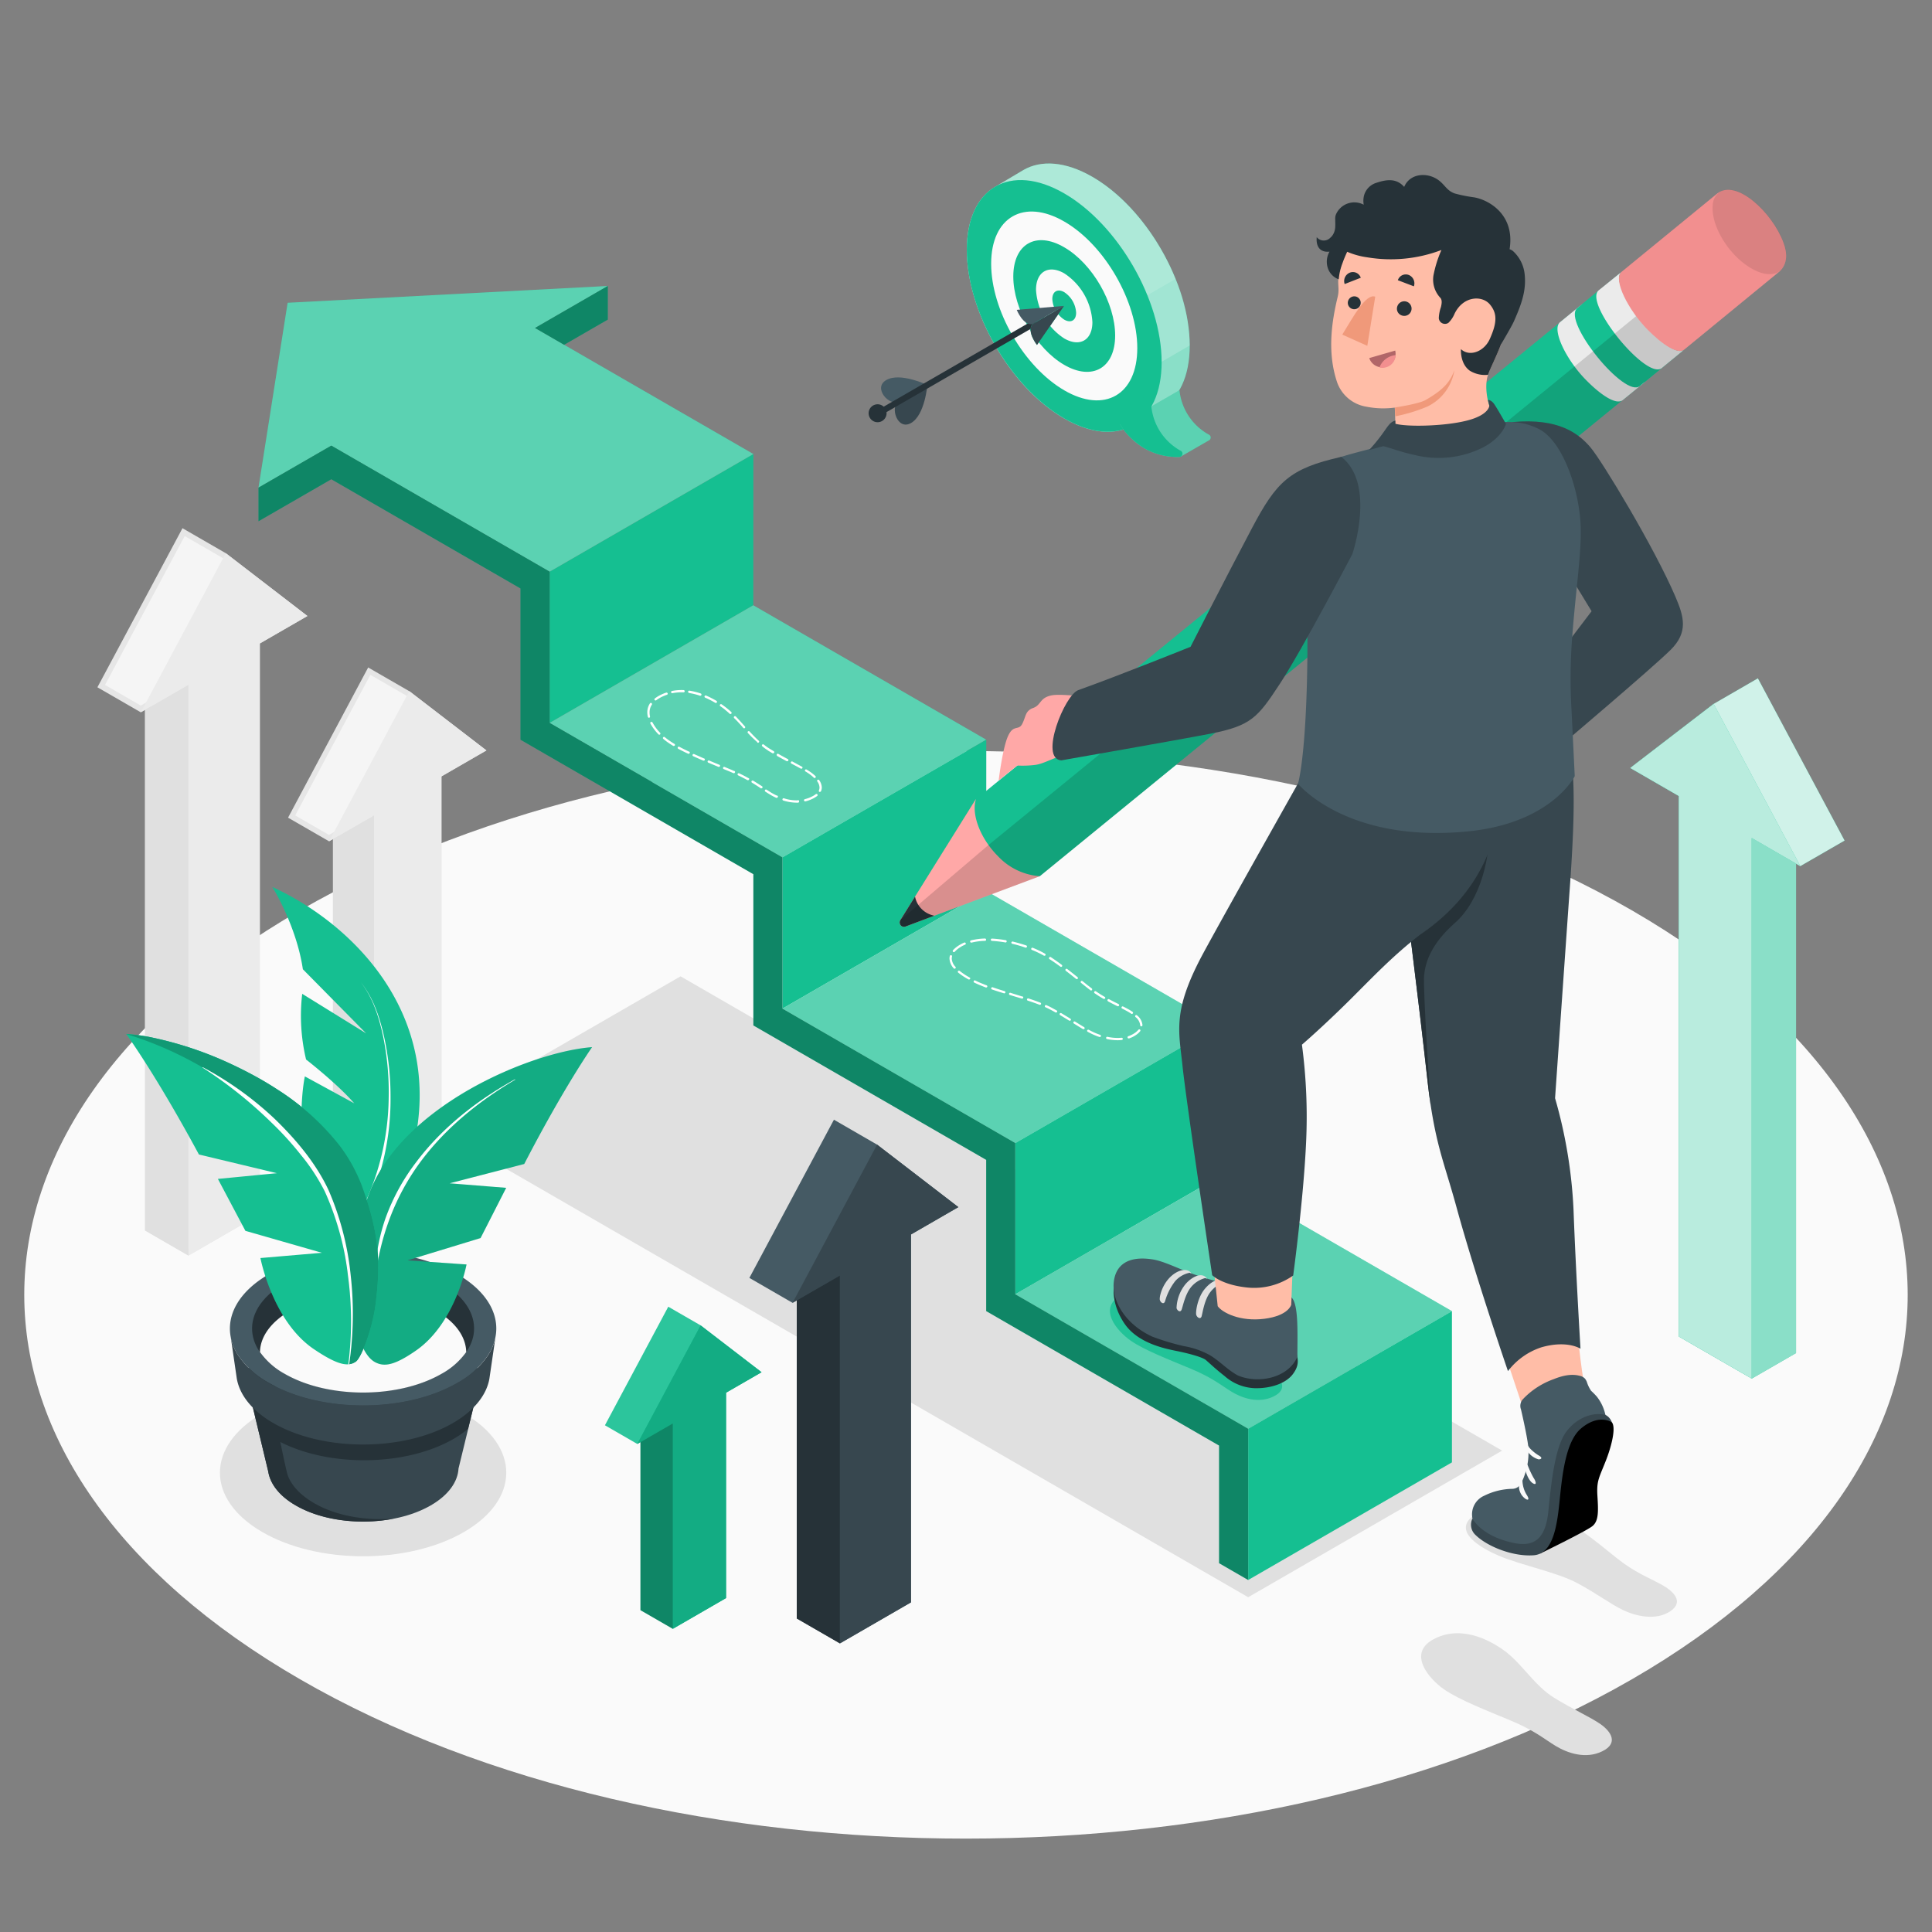 <svg xmlns="http://www.w3.org/2000/svg" viewBox="0 0 500 500"><rect x="0" y="0" width="500" height="500" fill="#808080" stroke="none"/><g id="freepik--Floor--inject-155"><path id="freepik--floor--inject-155" d="M77.66,235.6c-95.18,55-95.17,144,0,199s249.49,54.95,344.67,0,95.17-144,0-199S172.84,180.65,77.66,235.6Z" style="fill:#fafafa"></path></g><g id="freepik--Shadow--inject-155"><polygon id="freepik--shadow--inject-155" points="323.03 413.36 110.41 290.61 176.13 252.67 388.75 375.42 323.03 413.36" style="fill:#e0e0e0"></polygon><path id="freepik--shadow--inject-155" d="M120.17,365.84c14.47,8.45,14.47,22.15,0,30.59s-37.93,8.45-52.4,0-14.47-22.14,0-30.59S105.7,357.39,120.17,365.84Z" style="fill:#e0e0e0"></path></g><g id="freepik--Stairs--inject-155"><g id="freepik--stairs--inject-155"><g id="freepik--Strairs--inject-155"><polygon points="142.24 147.95 142.24 187.09 194.95 156.64 194.97 117.5 142.24 147.95" style="fill:#15BF91"></polygon><polygon points="142.24 187.09 202.5 221.88 255.25 191.44 194.95 156.64 142.24 187.09" style="fill:#15BF91"></polygon><polygon points="142.24 187.09 202.5 221.88 255.25 191.44 194.95 156.64 142.24 187.09" style="fill:#fff;opacity:0.3"></polygon><polygon points="255.25 191.44 255.23 230.58 202.5 261.03 202.5 221.88 255.25 191.44" style="fill:#15BF91"></polygon><polygon points="202.5 261.03 262.76 295.82 315.5 265.38 255.23 230.58 202.5 261.03" style="fill:#15BF91"></polygon><polygon points="202.5 261.03 262.76 295.82 315.5 265.38 255.23 230.58 202.5 261.03" style="fill:#fff;opacity:0.3"></polygon><polygon points="315.5 265.38 315.5 304.52 262.76 334.96 262.76 295.82 315.5 265.38" style="fill:#15BF91"></polygon><polygon points="262.76 334.96 323.03 369.76 375.76 339.32 315.5 304.52 262.76 334.96" style="fill:#15BF91"></polygon><polygon points="262.76 334.96 323.03 369.76 375.76 339.32 315.5 304.52 262.76 334.96" style="fill:#fff;opacity:0.3"></polygon><polygon points="375.76 339.32 375.76 378.46 323.03 408.9 323.03 369.76 375.76 339.32" style="fill:#15BF91"></polygon></g><polygon points="142.24 147.95 85.74 115.33 66.9 126.2 74.44 78.36 157.3 74.01 138.47 84.88 194.97 117.5 142.24 147.95" style="fill:#15BF91"></polygon><polygon points="142.24 147.95 85.74 115.33 66.9 126.2 74.44 78.36 157.3 74.01 138.47 84.88 194.97 117.5 142.24 147.95" style="fill:#fff;opacity:0.3"></polygon><polygon points="262.76 334.96 262.76 295.82 202.5 261.03 202.5 221.88 142.24 187.09 142.24 147.95 85.74 115.33 66.9 126.2 66.9 134.9 85.74 124.03 134.7 152.29 134.7 191.44 194.97 226.24 194.97 265.38 255.23 300.17 255.23 339.31 315.5 374.11 315.5 404.55 323.03 408.9 323.03 369.76 262.76 334.96" style="fill:#15BF91"></polygon><polygon points="262.76 334.96 262.76 295.82 202.5 261.03 202.5 221.88 142.24 187.09 142.24 147.95 85.74 115.33 66.9 126.2 66.9 134.9 85.74 124.03 134.7 152.29 134.7 191.44 194.97 226.24 194.97 265.38 255.23 300.17 255.23 339.31 315.5 374.11 315.5 404.55 323.03 408.9 323.03 369.76 262.76 334.96" style="opacity:0.3"></polygon><polygon points="157.3 74.01 157.3 82.71 146 89.23 138.47 84.88 157.3 74.01" style="fill:#15BF91"></polygon><polygon points="157.3 74.01 157.3 82.71 146 89.23 138.47 84.88 157.3 74.01" style="opacity:0.3"></polygon></g></g><g id="freepik--Footprints--inject-155"><g id="freepik--footprints--inject-155"><path d="M173.93,179.4H174a12.09,12.09,0,0,1,2.89-.22.3.3,0,0,0,.31-.28.31.31,0,0,0-.29-.31,12.83,12.83,0,0,0-3,.23.3.3,0,0,0-.23.35A.3.3,0,0,0,173.93,179.4Zm-5.82,4.94a3.54,3.54,0,0,1,.61-2,.3.3,0,0,0-.5-.32,4.13,4.13,0,0,0-.7,2.31,5.2,5.2,0,0,0,.15,1.21.31.31,0,0,0,.29.22H168a.3.3,0,0,0,.22-.36A4.41,4.41,0,0,1,168.11,184.34Zm6.47,8.2c-.42-.25-.82-.5-1.18-.75a16.61,16.61,0,0,1-1.34-1,.29.29,0,0,0-.41,0,.29.29,0,0,0,0,.42,15.46,15.46,0,0,0,1.38,1.06c.38.26.79.52,1.22.78a.42.42,0,0,0,.15,0,.32.32,0,0,0,.26-.15A.29.29,0,0,0,174.58,192.54Zm3.77,2c-.93-.44-1.79-.87-2.54-1.27a.29.29,0,1,0-.27.52c.75.41,1.62.84,2.56,1.28a.27.27,0,0,0,.12,0,.29.29,0,0,0,.27-.17A.29.29,0,0,0,178.35,194.5Zm-9.5-7.57a.29.29,0,0,0-.4-.12.3.3,0,0,0-.13.4,13,13,0,0,0,2.09,2.8.3.3,0,0,0,.21.09.28.28,0,0,0,.21-.08.3.3,0,0,0,0-.42A11.77,11.77,0,0,1,168.85,186.93Zm3.93-7.54a.31.31,0,0,0-.38-.18,12.29,12.29,0,0,0-1.41.58,8.43,8.43,0,0,0-1.51.93.29.29,0,0,0-.06.41.31.31,0,0,0,.42.05,9.23,9.23,0,0,1,1.41-.86,12.14,12.14,0,0,1,1.34-.55A.3.3,0,0,0,172.78,179.39Zm28.37,16.23c.84.47,1.66.92,2.45,1.34a.32.32,0,0,0,.14,0,.29.29,0,0,0,.14-.55c-.79-.42-1.6-.86-2.44-1.34a.31.31,0,0,0-.41.11A.3.3,0,0,0,201.15,195.62Zm7.33,4c.43.27.8.51,1.14.76h0a9.3,9.3,0,0,1,1,.85.29.29,0,0,0,.21.09.32.32,0,0,0,.21-.1.29.29,0,0,0,0-.41,11.32,11.32,0,0,0-1.1-.91h0c-.35-.25-.74-.51-1.19-.78a.29.29,0,0,0-.3.5Zm-30.15-20.31a16.23,16.23,0,0,1,2.83.7l.09,0a.3.3,0,0,0,.1-.58,17.42,17.42,0,0,0-2.93-.73.29.29,0,0,0-.34.25A.29.29,0,0,0,178.33,179.32Zm20.4,14.88,1.2.72a.28.28,0,0,0,.15,0,.3.3,0,0,0,.26-.15.29.29,0,0,0-.11-.4l-1.19-.72a14.35,14.35,0,0,1-1.38-1,.31.31,0,0,0-.42.06.29.29,0,0,0,.06.41C197.77,193.57,198.26,193.9,198.73,194.2Zm-6.59-6.08.22.24a.32.32,0,0,0,.22.1.32.32,0,0,0,.2-.08.29.29,0,0,0,0-.41l-.22-.25c-.68-.76-1.39-1.55-2.1-2.29a.3.3,0,1,0-.43.41C190.76,186.57,191.46,187.35,192.14,188.12Zm3.82,4a.27.27,0,0,0,.2.08.28.28,0,0,0,.22-.1.28.28,0,0,0,0-.41c-.72-.66-1.48-1.43-2.4-2.42a.3.3,0,0,0-.42,0,.29.29,0,0,0,0,.41A33.17,33.17,0,0,0,196,192.08Zm-8.4-8.53c.42.33.84.69,1.28,1.1a.31.31,0,0,0,.2.07.31.31,0,0,0,.22-.09.3.3,0,0,0,0-.42c-.45-.42-.88-.79-1.32-1.13h0c-.34-.27-.75-.57-1.21-.89a.3.3,0,0,0-.34.49c.46.31.85.6,1.19.87Zm13.58,22.32a15.07,15.07,0,0,1-1.64-.86l-1.14-.73a.3.3,0,0,0-.32.5c.38.25.76.49,1.16.73a15.32,15.32,0,0,0,1.7.9.27.27,0,0,0,.12,0,.3.3,0,0,0,.27-.18A.3.3,0,0,0,201.14,205.87Zm5.36,1.19a10.81,10.81,0,0,1-3.62-.53.29.29,0,0,0-.37.2.3.3,0,0,0,.19.37,12.06,12.06,0,0,0,3.52.56h.3a.29.29,0,0,0,.29-.3A.31.31,0,0,0,206.5,207.06Zm-24.26-10.82-2.6-1.15a.3.3,0,0,0-.39.15.29.29,0,0,0,.14.39c.85.38,1.73.77,2.62,1.15a.25.25,0,0,0,.12,0,.29.29,0,0,0,.11-.56ZM212,201.9a.3.3,0,0,0-.41-.07.29.29,0,0,0-.07.41,2.81,2.81,0,0,1,.57,1.57,1.76,1.76,0,0,1-.16.74.29.29,0,0,0,.14.39.28.28,0,0,0,.13,0,.31.31,0,0,0,.27-.17,2.45,2.45,0,0,0,.21-1A3.42,3.42,0,0,0,212,201.9Zm-.86,3.61a5.63,5.63,0,0,1-1.13.69,8,8,0,0,1-1.71.62.3.3,0,0,0-.22.36.29.29,0,0,0,.29.22h.07a9.12,9.12,0,0,0,1.83-.67,6.27,6.27,0,0,0,1.24-.76.29.29,0,0,0,0-.42A.28.28,0,0,0,211.16,205.51Zm-3.59-7.09-2.46-1.33a.3.3,0,0,0-.4.12.29.29,0,0,0,.12.4c.88.47,1.7.9,2.45,1.32a.23.23,0,0,0,.14,0,.28.28,0,0,0,.26-.15A.29.29,0,0,0,207.57,198.42Zm-12.63,3.63a.3.3,0,0,0-.41.1.29.29,0,0,0,.1.4c.86.53,1.63,1,2.28,1.47a.3.3,0,0,0,.16,0,.31.31,0,0,0,.25-.13.3.3,0,0,0-.08-.41C196.58,203.09,195.81,202.58,194.94,202.05Zm-9.66-20.12a.31.31,0,0,0,.26-.14.31.31,0,0,0-.1-.41,24.24,24.24,0,0,0-2.68-1.37.29.29,0,0,0-.39.15.29.29,0,0,0,.15.39,23,23,0,0,1,2.61,1.34A.28.28,0,0,0,185.28,181.93Zm.91,16c-.89-.37-1.77-.73-2.63-1.1a.3.3,0,0,0-.39.16.28.28,0,0,0,.16.38l2.63,1.1a.23.23,0,0,0,.11,0,.29.29,0,0,0,.12-.56Zm7.56,3.47c-.77-.44-1.57-.85-2.43-1.26a.3.3,0,0,0-.39.13.3.3,0,0,0,.14.4c.84.41,1.63.81,2.4,1.24a.23.23,0,0,0,.14,0,.3.3,0,0,0,.26-.15A.29.29,0,0,0,193.75,201.36Zm-3.68-1.84c-.39-.18-.81-.36-1.25-.54l-1.32-.55a.3.3,0,0,0-.22.55l1.31.54c.43.18.85.36,1.24.54a.27.27,0,0,0,.12,0,.28.28,0,0,0,.27-.18A.29.29,0,0,0,190.07,199.52Z" style="fill:#fff"></path><path d="M255.33,255c-.52-.19-1-.39-1.5-.59s-.93-.41-1.44-.66a.29.29,0,0,0-.39.14.3.3,0,0,0,.13.4c.52.25,1,.47,1.47.66s1,.41,1.53.61l.1,0a.31.31,0,0,0,.28-.2A.3.3,0,0,0,255.33,255Zm-.12-11.82a.31.31,0,0,0-.3-.29h0a16.68,16.68,0,0,0-3.62.48.3.3,0,0,0-.22.36.31.31,0,0,0,.29.22h.07a16.19,16.19,0,0,1,3.49-.46A.29.29,0,0,0,255.21,243.17ZM260,256.51c-1.06-.32-2.1-.65-3.09-1a.3.3,0,0,0-.38.19.29.29,0,0,0,.19.37c1,.34,2,.66,3.11,1h.09a.3.3,0,0,0,.28-.21A.29.29,0,0,0,260,256.51Zm-9-3.5a17.76,17.76,0,0,1-2.62-1.73.29.29,0,0,0-.41,0,.29.29,0,0,0,0,.42,18.31,18.31,0,0,0,2.7,1.79.23.23,0,0,0,.14,0,.31.31,0,0,0,.26-.15A.3.3,0,0,0,251,253Zm9.34-9.68a30,30,0,0,0-3.6-.42.3.3,0,0,0-.32.28.31.31,0,0,0,.28.31,30.63,30.63,0,0,1,3.53.41h0a.3.3,0,0,0,.3-.24A.31.31,0,0,0,260.33,243.33Zm4.3,14.59L261.7,257l-.19-.06a.29.29,0,0,0-.37.2.31.31,0,0,0,.2.37l.19.05,2.93.88.08,0a.3.3,0,0,0,.09-.58Zm13.84-4.6a.3.3,0,0,0,.41,0,.3.3,0,0,0,0-.41c-.9-.72-1.8-1.44-2.69-2.13a.3.3,0,0,0-.42.06.29.29,0,0,0,.06.41C276.68,251.89,277.57,252.6,278.47,253.32Zm-32.16-5.24a2.31,2.31,0,0,1,.06-.52.29.29,0,0,0-.21-.36.31.31,0,0,0-.36.22,3,3,0,0,0-.08.66,4,4,0,0,0,1.09,2.52.33.33,0,0,0,.23.1.29.29,0,0,0,.22-.49A3.36,3.36,0,0,1,246.31,248.08Zm19.27-3.4c-1.13-.38-2.31-.71-3.48-1a.29.29,0,0,0-.36.22.3.3,0,0,0,.23.35c1.15.27,2.3.6,3.42,1l.1,0a.3.3,0,0,0,.09-.58Zm21.22,14.5c.84.45,1.64.85,2.4,1.23a.31.31,0,0,0,.13,0,.3.3,0,0,0,.27-.16.31.31,0,0,0-.13-.4c-.76-.37-1.56-.77-2.39-1.22a.3.3,0,1,0-.28.52Zm-15.17-10.94c.87.55,1.78,1.19,2.79,1.93a.32.32,0,0,0,.18.06.3.3,0,0,0,.24-.12.29.29,0,0,0-.07-.41c-1-.76-1.95-1.4-2.83-2a.28.28,0,0,0-.4.09A.29.29,0,0,0,271.63,248.24Zm-24.77-1.83a.3.3,0,0,0,.22-.1,6.18,6.18,0,0,1,1.16-1h0a8.21,8.21,0,0,1,1.52-.83.29.29,0,0,0,.15-.39.28.28,0,0,0-.38-.15,9.3,9.3,0,0,0-1.62.88h0a7.39,7.39,0,0,0-1.27,1.08.3.3,0,0,0,0,.42A.27.27,0,0,0,246.86,246.41Zm47.39,16.36a.29.29,0,1,0-.4.43,3.11,3.11,0,0,1,1.22,2.14v0a.28.28,0,0,0,.3.28.32.32,0,0,0,.29-.32A3.62,3.62,0,0,0,294.25,262.77Zm-4,5.8a12.13,12.13,0,0,1-3.69-.25.3.3,0,0,0-.12.58,13.78,13.78,0,0,0,2.79.31,9.51,9.51,0,0,0,1.08-.06.29.29,0,0,0-.06-.58ZM285.91,258c-.79-.46-1.53-.92-2.25-1.42a.3.3,0,1,0-.34.49c.74.5,1.49,1,2.3,1.44a.24.24,0,0,0,.15,0,.27.27,0,0,0,.25-.15A.29.29,0,0,0,285.91,258Zm-1.17,9.82a16.57,16.57,0,0,1-1.74-.69h0c-.41-.19-.81-.4-1.22-.62a.31.31,0,0,0-.4.12.29.29,0,0,0,.12.4c.42.23.84.44,1.25.63h0a17.77,17.77,0,0,0,1.8.72h.09a.28.28,0,0,0,.28-.2A.29.29,0,0,0,284.74,267.83Zm8.19-5.42a.31.31,0,0,0,.25-.13.29.29,0,0,0-.08-.41,14.32,14.32,0,0,0-1.23-.75h0c-.39-.21-.79-.42-1.2-.62a.29.29,0,0,0-.4.13.3.3,0,0,0,.13.39c.41.21.8.41,1.18.62h0c.43.24.83.48,1.19.73A.33.33,0,0,0,292.93,262.41Zm1.7,4.08a4.32,4.32,0,0,1-1,.89,6.86,6.86,0,0,1-1.63.8.31.31,0,0,0-.18.38.3.3,0,0,0,.28.2l.09,0a7,7,0,0,0,1.78-.88,4.77,4.77,0,0,0,1.11-1,.3.3,0,0,0-.05-.42A.31.31,0,0,0,294.63,266.49Zm-14.05-.65c-.74-.44-1.52-.92-2.35-1.44a.28.28,0,0,0-.4.09.29.29,0,0,0,.09.41c.83.52,1.61,1,2.36,1.45a.28.28,0,0,0,.15,0,.31.31,0,0,0,.26-.14A.31.31,0,0,0,280.58,265.84Zm-10.11-19q-.78-.45-1.53-.81c-.49-.24-1.05-.49-1.66-.73a.29.29,0,0,0-.38.17.28.28,0,0,0,.16.38c.6.24,1.15.48,1.62.71s1,.5,1.5.79a.23.23,0,0,0,.14,0,.29.29,0,0,0,.26-.14A.3.3,0,0,0,270.47,246.84Zm3,14.68-1.22-.67c-.44-.24-.94-.48-1.48-.72a.3.3,0,0,0-.24.54c.53.23,1,.47,1.44.7s.82.45,1.21.67a.33.33,0,0,0,.14,0,.3.3,0,0,0,.26-.15A.3.3,0,0,0,273.49,261.52Zm3.57,2.14q-1.11-.69-2.37-1.44a.29.29,0,0,0-.4.1.3.3,0,0,0,.1.41c.84.49,1.62,1,2.36,1.43a.3.3,0,0,0,.15,0,.31.31,0,0,0,.26-.14A.31.31,0,0,0,277.06,263.66Zm5.33-7.31a.28.28,0,0,0,.23-.13.29.29,0,0,0-.06-.41L281.5,255l-1.33-1.07a.3.3,0,0,0-.41,0,.29.29,0,0,0,0,.42l1.34,1.07c.36.29.72.57,1.07.83A.3.3,0,0,0,282.39,256.35Zm-13.12,3.15c-.9-.35-1.91-.71-3.08-1.09a.31.31,0,0,0-.38.19.3.3,0,0,0,.19.37c1.17.38,2.17.73,3.06,1.08l.11,0a.29.29,0,0,0,.27-.19A.3.3,0,0,0,269.27,259.5Z" style="fill:#fff"></path><path d="M371.45,424c7.45-3.65,15.28,1.16,18.4,3.6,4.26,3.33,7.43,8.74,12.34,11.77s9.42,5,12.06,6.86,4.72,4.89.42,7-9,.46-12-1.34-5.4-4-11.78-6.65-13.24-5.34-17.12-8S363.82,427.68,371.45,424Z" style="fill:#e0e0e0"></path><path d="M290.54,335c6.73-3.29,13.8,1.05,16.62,3.26,3.85,3,6.71,7.89,11.15,10.63s8.51,4.48,10.9,6.2,4.27,4.42.37,6.32-8.14.41-10.81-1.21-4.88-3.6-10.65-6-12-4.82-15.47-7.22S283.65,338.37,290.54,335Z" style="fill:#15BF91;opacity:0.8"></path><path d="M381.65,392c-6.31,4.3,2,8.82,6.24,10.62,5.77,2.46,15.14,4.29,20.38,7.12s8.59,5.44,11.89,7,8.47,2.72,12.12.24.79-5.2-2.32-6.91-6.9-3.12-11.52-6.81-9.25-7.64-13.84-9.88S388.11,387.62,381.65,392Z" style="fill:#e0e0e0"></path></g></g><g id="freepik--arrow-3--inject-155"><g id="freepik--Arrows--inject-155"><g id="freepik--Arrow--inject-155"><polygon points="464.81 350.16 453.35 356.77 434.49 345.89 434.49 206.01 421.92 198.75 443.49 182.17 454.94 175.55 477.38 217.54 465.92 224.15 464.81 223.51 464.81 350.16" style="fill:#15BF91"></polygon><polygon points="464.81 350.16 453.35 356.77 434.49 345.89 434.49 206.01 421.92 198.75 443.49 182.17 454.94 175.55 477.38 217.54 465.92 224.15 464.81 223.51 464.81 350.16" style="fill:#fff;opacity:0.8"></polygon><polygon id="freepik--down-arrow--inject-155" points="453.35 356.77 434.49 345.89 434.49 206.01 421.92 198.75 443.49 182.17 465.92 224.15 453.35 216.89 453.35 356.77" style="fill:#15BF91"></polygon><polygon id="freepik--down-arrow--inject-155" points="453.35 356.77 434.49 345.89 434.49 206.01 421.92 198.75 443.49 182.17 465.92 224.15 453.35 216.89 453.35 356.77" style="fill:#fff;opacity:0.7"></polygon><polygon points="464.81 350.16 453.35 356.77 453.35 216.89 464.81 223.51 464.81 350.16" style="fill:#15BF91"></polygon><polygon points="464.81 350.16 453.35 356.77 453.35 216.89 464.81 223.51 464.81 350.16" style="fill:#fff;opacity:0.5"></polygon></g></g></g><g id="freepik--arrows-2--inject-155"><g id="freepik--arrows--inject-155"><g id="freepik--arrow--inject-155"><polygon points="206.2 418.86 217.37 425.31 235.76 414.69 235.76 319.48 248.02 312.4 226.99 296.23 215.82 289.78 193.94 330.72 205.11 337.17 206.2 336.54 206.2 418.86" style="fill:#455a64"></polygon><polygon id="freepik--down-arrow--inject-155" points="217.37 425.31 235.76 414.69 235.76 319.48 248.02 312.4 226.99 296.23 205.11 337.17 217.37 330.09 217.37 425.31" style="fill:#37474f"></polygon><polygon points="206.2 418.86 217.37 425.31 217.37 330.09 206.2 336.54 206.2 418.86" style="fill:#263238"></polygon></g><g id="freepik--arrow--inject-155"><polygon points="165.75 416.71 174.12 421.54 187.9 413.58 187.9 360.43 197.09 355.13 181.32 343.01 172.95 338.18 156.56 368.86 164.93 373.69 165.75 373.22 165.75 416.71" style="fill:#15BF91"></polygon><polygon points="164.93 373.69 181.32 343.01 172.95 338.18 156.56 368.86 164.93 373.69" style="fill:#fff;opacity:0.1"></polygon><polygon id="freepik--down-arrow--inject-155" points="174.12 421.54 187.9 413.58 187.9 360.43 197.09 355.13 181.32 343.01 164.93 373.69 174.12 368.39 174.12 421.54" style="fill:#15BF91"></polygon><polygon id="freepik--down-arrow--inject-155" points="174.12 421.54 187.9 413.58 187.9 360.43 197.09 355.13 181.32 343.01 164.93 373.69 174.12 368.39 174.12 421.54" style="opacity:0.1"></polygon><polygon points="165.75 416.71 174.12 421.54 174.12 368.39 165.75 373.22 165.75 416.71" style="opacity:0.3"></polygon></g></g></g><g id="freepik--arrows-1--inject-155"><g id="freepik--arrow--inject-155"><polygon points="38.29 318.04 38.29 182.4 36.46 183.46 26.22 177.54 47.5 137.71 58.07 143.81 78.24 159.33 66.51 166.1 66.51 313.85 48.78 324.09 38.29 318.04" style="fill:#f5f5f5"></polygon><path d="M47.8,138.73l9.82,5.67,19.3,14.84-10.41,6-.73.43V313.42l-17,9.82L39,317.61V181.12l-2.22,1.28-.35.2-9.25-5.34L47.8,138.73m-.59-2-22,41.14,11.23,6.48,1.09-.63V318.46l11.23,6.48,18.47-10.66V166.53l12.32-7.11L58.44,143.17l-11.23-6.48Z" style="fill:#e6e6e6"></path><polygon id="freepik--down-arrow--inject-155" points="48.78 324.94 67.25 314.28 67.25 166.53 79.57 159.42 58.44 143.17 36.46 184.31 48.78 177.2 48.78 324.94" style="fill:#ebebeb"></polygon><polygon points="37.55 318.46 48.78 324.94 48.78 177.2 37.55 183.68 37.55 318.46" style="fill:#e0e0e0"></polygon></g><g id="freepik--arrow--inject-155"><polygon points="86.89 306.08 86.89 215.93 85.16 216.93 75.48 211.34 95.6 173.69 105.58 179.46 124.65 194.12 113.56 200.53 113.56 302.13 96.8 311.81 86.89 306.08" style="fill:#f5f5f5"></polygon><path d="M95.87,174.66l9.28,5.36,18.25,14-9.84,5.68-.69.4v101.6L96.8,311l-9.22-5.32v-91l-2.1,1.21-.33.19-8.75-5.05,19.46-36.41m-.55-1.93L74.55,211.61l10.61,6.12,1-.59v89.35l10.61,6.12,17.46-10.08V200.93l11.64-6.72-20-15.36-10.61-6.12Z" style="fill:#e6e6e6"></path><polygon id="freepik--down-arrow--inject-155" points="96.8 312.61 114.26 302.53 114.26 200.93 125.9 194.21 105.93 178.85 85.16 217.73 96.8 211.01 96.8 312.61" style="fill:#ebebeb"></polygon><polygon points="86.19 306.49 96.8 312.61 96.8 211.01 86.19 217.13 86.19 306.49" style="fill:#e0e0e0"></polygon></g></g><g id="freepik--Plant--inject-155"><g id="freepik--plant--inject-155"><g id="freepik--Pot--inject-155"><g id="freepik--pot--inject-155"><path d="M125,354.05H63l6.41,26.72h0c.49,3.22,2.86,6.37,7.13,8.83,9.65,5.57,25.29,5.57,34.93,0,4.6-2.65,7-6.09,7.2-9.57Z" style="fill:#37474f"></path><path d="M117.41,372.37a26.6,26.6,0,0,0,3.73-2.6l3.49-14.28a25.11,25.11,0,0,1-6.28,5c-13.09,7.55-34.06,7.74-47.59.61l1.58-6.36-.49-.67H63l6.41,26.71h0c.49,3.22,2.86,6.37,7.13,8.83,6.87,4,16.78,5.1,25.4,3.41-15.45,1.15-26.06-5.6-27.65-11.83-.63-2.49-1.74-8-1.74-8C85.42,379.74,105.08,379.48,117.41,372.37Z" style="fill:#263238"></path><path d="M128.2,346.15a13,13,0,0,1-2.07,4.82,22.9,22.9,0,0,1-7.78,6.91c-13.46,7.78-35.3,7.78-48.77,0A22.9,22.9,0,0,1,61.8,351a13.15,13.15,0,0,1-2.06-4.82h0c-1.2-5.84,2.09-11.93,9.85-16.42,13.47-7.78,35.31-7.78,48.77,0C126.11,334.22,129.4,340.31,128.2,346.15Z" style="fill:#455a64"></path><path d="M126.13,351a22.9,22.9,0,0,1-7.78,6.91c-13.46,7.78-35.3,7.78-48.77,0A22.9,22.9,0,0,1,61.8,351a13.15,13.15,0,0,1-2.06-4.82h0l1.53,10.51c.7,4.23,3.85,8.36,9.47,11.6,12.84,7.4,33.63,7.4,46.47,0,5.54-3.2,8.69-7.28,9.44-11.45l.08-.54,1.48-10.12A13,13,0,0,1,126.13,351Z" style="fill:#37474f"></path><path d="M114.29,332.07c-11.23-6.48-29.42-6.48-40.64,0-6.35,3.68-9.1,8.63-8.27,13.41.64,3.67,3.4,7.24,8.27,10,11.22,6.48,29.41,6.48,40.64,0,4.86-2.81,7.62-6.38,8.26-10C123.39,340.7,120.64,335.75,114.29,332.07Z" style="fill:#263238"></path><path d="M67.28,349.92a19.23,19.23,0,0,0,6.37,5.61c11.22,6.48,29.41,6.48,40.64,0a19.23,19.23,0,0,0,6.37-5.61c-.08-3.88-2.68-7.74-7.81-10.7-10.43-6-27.34-6-37.76,0C70,342.18,67.36,346,67.28,349.92Z" style="fill:#fafafa"></path></g><g id="freepik--Plants--inject-155"><path d="M78.38,250.84l16.37,16.59L78.21,257.2a49,49,0,0,0,1,17s8,6.2,12.47,11.34L78.9,278.57s-2,8.74,0,22.7c.54,3.66,3.69,10.9,5.58,16.25a58,58,0,0,0,3.08,7.22l.22.44q4.93-2.07,10.2-3.94c2.72-4.28,6.9-15.16,9-24.22,8.17-34.7-16-58.11-36.53-67.48C70.52,229.54,76.74,239.65,78.38,250.84Z" style="fill:#15BF91"></path><path d="M93.35,254.17c3.25,4.17,4.82,9.33,5.88,14.43a71.73,71.73,0,0,1,1.36,15.61A66.44,66.44,0,0,1,93,314.29h0a.5.5,0,0,0,.21.69.51.51,0,0,0,.69-.21h0a67.25,67.25,0,0,0,7.17-30.55,72.41,72.41,0,0,0-1.62-15.68C98.33,263.45,96.67,258.29,93.35,254.17Z" style="fill:#fff"></path><path d="M153.23,271l0,0c-.43.62-7.49,10.79-17.56,30.24l-19.31,5L131,307.41l-6.63,13-18.92,5.77,15.29,1.06s-2.82,15.09-13,22.22c-5.64,3.93-8.22,4.25-10.45,3.18-2.73-1.3-4.35-5.41-6-11.6s-.62-19.11,4.18-32a38.84,38.84,0,0,1,5.33-9.65C113.62,282.19,139.88,272,153.23,271Z" style="fill:#15BF91"></path><path d="M153.23,271l0,0c-.43.62-7.49,10.79-17.56,30.24l-19.31,5L131,307.41l-6.63,13-18.92,5.77,15.29,1.06s-2.82,15.09-13,22.22c-5.64,3.93-8.22,4.25-10.45,3.18-2.73-1.3-4.35-5.41-6-11.6s-.62-19.11,4.18-32a38.84,38.84,0,0,1,5.33-9.65C113.62,282.19,139.88,272,153.23,271Z" style="opacity:0.1"></path><path d="M133.31,279.3c-9.72,5.39-18.75,12.38-25.52,21.36a53.88,53.88,0,0,0-8.06,14.73A51.11,51.11,0,0,0,97,331.89.06.06,0,0,0,97,332a.06.06,0,0,0,0-.05,65.49,65.49,0,0,1,3.69-16.14,60.35,60.35,0,0,1,7.73-14.58c6.52-9,15.32-16.13,24.87-21.78a.05.05,0,0,0,0-.08A.06.06,0,0,0,133.31,279.3Z" style="fill:#fff"></path><path d="M32.66,267.58h0a47.64,47.64,0,0,1,5.8.75,93.45,93.45,0,0,1,21.82,7.27c2.58,1.21,5.15,2.55,7.67,4q1.89,1.1,3.74,2.3a65,65,0,0,1,16,14.32A41,41,0,0,1,92.87,305c.17.4.36.8.52,1.21h0c.41,1.06.77,2.09,1.11,3.11,4,11.54,3.77,19.29,2.75,27.83-.79,6.62-3.68,14-5.07,15.16a2.87,2.87,0,0,1-.62.38c-2,1.05-4.94.1-10.31-3.52C70.5,341.93,67.4,325.58,67.4,325.58l15.9-1.36-19.79-5.68L56.39,305.1l15.27-1.48-20.18-4.84c-10.82-20.07-18.34-30.53-18.8-31.17l0,0Z" style="fill:#15BF91"></path><path d="M38.46,268.33a93.45,93.45,0,0,1,21.82,7.27c2.58,1.21,5.15,2.55,7.67,4q1.89,1.1,3.74,2.3a65,65,0,0,1,16,14.32A41,41,0,0,1,92.87,305c.17.4.36.8.52,1.21h0c.41,1.06.77,2.09,1.11,3.11,4,11.54,3.77,19.29,2.75,27.83-.79,6.62-3.68,14-5.07,15.16a2.87,2.87,0,0,1-.62.38,3.52,3.52,0,0,1-1.28.36c2.25-10.19-.65-36.71-7.43-48.09-7-11.83-24.62-29.6-50.18-37.35l0,0A49,49,0,0,1,38.46,268.33Z" style="fill:#15BF91"></path><path d="M38.46,268.33a93.45,93.45,0,0,1,21.82,7.27c2.58,1.21,5.15,2.55,7.67,4q1.89,1.1,3.74,2.3a65,65,0,0,1,16,14.32A41,41,0,0,1,92.87,305c.17.4.36.8.52,1.21h0c.41,1.06.77,2.09,1.11,3.11,4,11.54,3.77,19.29,2.75,27.83-.79,6.62-3.68,14-5.07,15.16a2.87,2.87,0,0,1-.62.38,3.52,3.52,0,0,1-1.28.36c2.25-10.19-.65-36.71-7.43-48.09-7-11.83-24.62-29.6-50.18-37.35l0,0A49,49,0,0,1,38.46,268.33Z" style="opacity:0.2"></path><path d="M90.36,353.05a89,89,0,0,0,.41-22.89A74,74,0,0,0,85,307.94c-3.3-7-8.38-13-13.87-18.34A86.06,86.06,0,0,0,52.5,276.21a.08.08,0,0,0-.09,0,.05.05,0,0,0,0,.08,112.27,112.27,0,0,1,17.81,14.2,82.11,82.11,0,0,1,7.65,8.4,50.5,50.5,0,0,1,6.19,9.46,73.25,73.25,0,0,1,6,21.86,88.33,88.33,0,0,1,.1,22.8s0,.06,0,.07A.08.08,0,0,0,90.36,353.05Z" style="fill:#fff"></path></g></g></g></g><g id="freepik--Target--inject-155"><g id="freepik--speech-bubble--inject-155"><g id="freepik--Bubble--inject-155"><g id="freepik--target--inject-155"><g id="freepik--target--inject-155"><path d="M264.86,44c4.56-2.64,10.87-2.26,17.84,1.76,13.92,8,25.21,27.59,25.2,43.67,0,8.07-2.84,13.73-7.43,16.35-1.2.68-6,3.59-7.23,4.29-4.56,2.64-10.86,2.26-17.82-1.76-13.93-8-25.21-27.59-25.21-43.67,0-8,2.82-13.68,7.38-16.31" style="fill:#15BF91"></path><path d="M264.86,44c4.56-2.64,10.87-2.26,17.84,1.76,13.92,8,25.21,27.59,25.2,43.67,0,8.07-2.84,13.73-7.43,16.35-1.2.68-6,3.59-7.23,4.29-4.56,2.64-10.86,2.26-17.82-1.76-13.93-8-25.21-27.59-25.21-43.67,0-8,2.82-13.68,7.38-16.31" style="fill:#fff;opacity:0.5"></path><path d="M304.23,72.13A46.66,46.66,0,0,1,307.9,89.4l-32.48,18.88h0A46.68,46.68,0,0,1,262.3,96.46Z" style="fill:#fff;opacity:0.2"></path><path d="M262.3,96.46c-7.25-9.3-12.09-21.32-12.09-31.85,0-8,2.82-13.68,7.38-16.31L264.86,44c4.56-2.64,10.87-2.26,17.84,1.76,9.11,5.27,17.1,15.47,21.53,26.4Z" style="fill:#fff;opacity:0.3"></path><path d="M275.42,50.05c13.92,8.05,25.21,27.59,25.21,43.67s-11.29,22.6-25.21,14.56-25.23-27.59-25.21-43.67S261.51,42,275.42,50.05Z" style="fill:#15BF91"></path><path d="M275.42,57.33c10.44,6,18.91,20.69,18.91,32.76s-8.47,17-18.91,10.92-18.91-20.7-18.91-32.76S265,51.29,275.42,57.33Z" style="fill:#fafafa"></path><path d="M275.42,64c7.28,4.2,13.18,14.42,13.18,22.83s-5.91,11.81-13.18,7.6S262.24,80,262.24,71.56,268.14,59.74,275.42,64Z" style="fill:#15BF91"></path><path d="M275.42,70.74a16.13,16.13,0,0,1,7.29,12.64c0,4.65-3.26,6.54-7.29,4.21A16.13,16.13,0,0,1,268.12,75C268.12,70.3,271.39,68.42,275.42,70.74Z" style="fill:#fafafa"></path><path d="M275.42,75.61a6.81,6.81,0,0,1,3.08,5.33c0,2-1.38,2.76-3.08,1.78a6.81,6.81,0,0,1-3.08-5.33C272.34,75.43,273.72,74.63,275.42,75.61Z" style="fill:#15BF91"></path></g><g id="freepik--arrow--inject-155"><path d="M240,99.63s-.62,7.77-4.21,9.84-5.53-4.22-3.21-5.56Z" style="fill:#37474f"></path><path d="M240,99.63s-7-3.35-10.62-1.28.88,6.9,3.2,5.56Z" style="fill:#455a64"></path><polygon points="267.96 84.4 227.32 107.87 226.54 106.49 268.08 82.51 267.96 84.4" style="fill:#263238"></polygon><path d="M228.28,104.94a2.32,2.32,0,1,1-3.17.85A2.32,2.32,0,0,1,228.28,104.94Z" style="fill:#263238"></path><path d="M267.16,83.91c-1.48,2,1.21,5.36,1.21,5.36l7-10.1Z" style="fill:#15BF91"></path><path d="M267.16,83.91c-1.48,2,1.21,5.36,1.21,5.36l7-10.1Z" style="fill:#37474f"></path><path d="M263.13,80.19s1.59,4,4,3.72l8.22-4.74Z" style="fill:#455a64"></path></g></g><path d="M289.89,109.86a18.37,18.37,0,0,0,6.13,6.07,17.12,17.12,0,0,0,9.19,2.32.89.89,0,0,0,.43-.11c.49-.3,7.15-4.12,7.27-4.19a.83.83,0,0,0,0-1.44A14.8,14.8,0,0,1,305.25,101Z" style="fill:#15BF91"></path><path d="M289.89,109.86a18.37,18.37,0,0,0,6.13,6.07,17.12,17.12,0,0,0,9.19,2.32.89.89,0,0,0,.43-.11c.49-.3,7.15-4.12,7.27-4.19a.83.83,0,0,0,0-1.44A14.8,14.8,0,0,1,305.25,101Z" style="fill:#fff;opacity:0.3"></path><path d="M298.05,101.52a14.81,14.81,0,0,0,7.57,15.17.84.84,0,0,1-.41,1.56,17.19,17.19,0,0,1-9.2-2.32c-6.51-4.13-7.32-9-7.32-9Z" style="fill:#15BF91"></path></g></g></g><g id="freepik--Character--inject-155"><g id="freepik--character--inject-155"><g id="freepik--Bottom--inject-155"><path d="M410.73,361.25c-1.34-3.9-2.06-13.47-3.42-23.8l-20.47,4.92s7.79,23.7,8.73,26.05C397.12,372.29,410.73,361.25,410.73,361.25Z" style="fill:#ffbda7"></path><path d="M415.49,366.25a11.33,11.33,0,0,0-2.26-4.84,20.42,20.42,0,0,0-1.46-1.48,8.72,8.72,0,0,1-1.1-2.3,3.33,3.33,0,0,0-.48-.84,2.56,2.56,0,0,0-1.35-.73c-2.24-.6-4.61,0-6.76.87a20.4,20.4,0,0,0-7.84,5.06,2.58,2.58,0,0,0-.61,2.77c.42,1.77,2,8.81,1.93,10.5a17.19,17.19,0,0,1-1.06,6.68,14.49,14.49,0,0,1-.88,2,2.57,2.57,0,0,1-2.24,1.37,17,17,0,0,0-7.24,1.77,5.25,5.25,0,0,0-3.07,5.9s.44,2.81,4.65,5.31c2.41,1.43,8.1,3.11,11.65,2,.25-.1.48-.18.71-.29,3.89-1.83,13.51-6.59,13.6-7.3,0,0,0-.08,0-.12.18-2.3.41-4.59.64-6.88a51,51,0,0,1,.79-5.1c.16-.73.29-1.46.4-2.22C414,375.32,415.53,366.63,415.49,366.25Z" style="fill:#455a64"></path><path d="M416.8,367.8c1.69.83.35,6.21-1.12,10-1.78,4.58-2.52,5.3-2.27,9.31s.35,6.53-1.31,7.86-13.58,7.13-13.58,7.13a49,49,0,0,0,3.91-14.69c1-8.77,2-14.39,6.23-18.08S416.8,367.8,416.8,367.8Z"></path><path d="M381.07,393s2.2,4.59,10.82,6.34c5.47,1.11,8.15-1.46,8.83-8.28.74-7.4,1.7-16.53,4.59-20.47s7.25-5.18,10.18-4.42a3.34,3.34,0,0,1,1.65,1.92s-3.33-2.33-8,1.62c-3.75,3.19-4.76,11.16-5.43,17.88s-1.56,14.5-6.77,14.91-12.05-2.17-15.24-5.41A3.59,3.59,0,0,1,381.07,393Z" style="fill:#37474f"></path><path d="M394,383a1.9,1.9,0,0,0-.86,1.18,3.94,3.94,0,0,0,1.6,3.68c.67.47,1.28.36.27-1.15A7.58,7.58,0,0,1,394,383Z" style="fill:#fafafa"></path><path d="M395.29,379a1.67,1.67,0,0,0-.55,1c-.08.62.82,3.23,2,3.89s.62-.78.11-1.48A25.46,25.46,0,0,1,395.29,379Z" style="fill:#fafafa"></path><path d="M395.47,374.11a2.27,2.27,0,0,0-.18,1.46,5.22,5.22,0,0,0,2.88,2.11c.78,0,1.1-.43.07-1C397.43,376.23,395.71,374.85,395.47,374.11Z" style="fill:#fafafa"></path><path d="M405.83,189.57c1.46,9.38,2.12,16.43.46,39.88-.74,10.32-3.84,54.76-3.84,54.76a124.53,124.53,0,0,1,4.77,28.72c.6,16.21,1.81,36.12,1.81,36.12s-3.41-2.29-10.11-.37a17.87,17.87,0,0,0-8.66,6.16s-8.46-24.66-13.32-42.42c-3.39-12.42-5.72-16.51-7.6-33.55-2.31-20.94-6.08-50.35-6.08-50.35l-11.58-38.93Z" style="fill:#37474f"></path><path d="M376.64,238.75c-6.37,5.62-7.74,10.31-8.08,13.68s1.65,33.28,1.65,33.4c-.29-2.05-.58-4.34-.87-7-2.31-20.92-6.07-50.31-6.08-50.35h0l-11.58-38.93h36.67l-3.1,22.34C386.18,221.51,383,233.13,376.64,238.75Z" style="fill:#263238"></path><path d="M335.42,349.66c.46,2,1,3.55-.86,6s-5.9,3.72-9.91,3.6a12.49,12.49,0,0,1-7.76-3.17c-2.32-1.8-3.94-3.37-4.81-4.11s-4.32-1.69-7.6-2.35c-3.44-.69-10.08-2.13-13.45-7.06s-2.79-9.23-2.79-9.23Z" style="fill:#263238"></path><path d="M310.08,330.18c7.05,2.43,17.77,3.91,24.16,5.6,1.92,1.79,1.51,9.89,1.53,15.35-2.45,5.62-10.28,7.06-15.47,4.81-2.69-1.48-4.49-3.57-7.13-5.19a21.21,21.21,0,0,0-6.81-2.38,63,63,0,0,1-8.14-2.45c-6.93-3.18-10.38-9.08-10-13.87.36-4.2,3.13-7.17,10-6.13C301.34,326.38,305.23,328.52,310.08,330.18Z" style="fill:#455a64"></path><path d="M317.29,332c-1.25-1.63-3.66-.67-5.54,1.63s-2.38,6-2.15,6.69,1.13,1.24,1.39.29.71-4.19,2.2-6.16a7.37,7.37,0,0,1,3.6-2.58Z" style="fill:#e0e0e0"></path><path d="M308.36,329.56c-1.13-1.65-3.87-.86-5.81,1.26s-2.56,4.94-2.38,5.61,1,1.27,1.34.36a15.31,15.31,0,0,1,2.59-5.19,6.76,6.76,0,0,1,3.78-2.21Z" style="fill:#e0e0e0"></path><path d="M312.39,330.91c-1.13-1.65-3.51-.84-5.46,1.28a10.3,10.3,0,0,0-2.44,6.35c.18.67,1,1.27,1.33.35s.92-4,2.46-5.83a7.14,7.14,0,0,1,3.63-2.3Z" style="fill:#e0e0e0"></path><path d="M334.46,330.18c0,.23-.29,7.48-.29,7.48s-.66,2.84-6.95,3.64-10.88-1.58-12.08-3.26c0,0-.77-7.51-1.14-10.64Z" style="fill:#ffbda7"></path><path d="M388.35,206.6c-.69,10.8-5.27,24.77-20.85,35.31-7.1,5.5-12.26,11-18.14,16.85-7.29,7.22-12.42,11.6-12.42,11.6A141.51,141.51,0,0,1,338,296c-.69,14.66-3.32,34.09-3.32,34.09A17.51,17.51,0,0,1,323,333.23c-6.83-.66-9.29-3.22-9.29-3.22s-6.76-45.23-7.68-54.17-2.65-14,5-28.45c6-11.19,32.32-57.8,32.32-57.8h45Z" style="fill:#37474f"></path></g><g id="freepik--Pencil--inject-155"><path d="M252.51,206.86,233,238.14a1.12,1.12,0,0,0,1.35,1.64l34.71-13Z" style="fill:#ffa8a7"></path><path d="M234.35,239.78a1.12,1.12,0,0,1-1.35-1.64l3.81-6.11h0a6.22,6.22,0,0,0,4.35,4.79l.61.17Z" style="fill:#263238"></path><path d="M435.92,90.44l-2.64,2.16-3.18,2.62-161,131.54a16.48,16.48,0,0,1-10.86-5.22c-4.45-4.44-6.91-10.72-5.68-14.67l161-131.48,6.09-5C415.83,73.85,432.1,93.84,435.92,90.44Z" style="fill:#15BF91"></path><path d="M425.89,98.69l-5.9,4.82c-1.67,1.45-5.74-1.3-9.56-5.2-5.08-5.16-8.92-13-6.72-14.91l4.35-3.56,1.58-1.24c-2.21,1.92,1.63,9.75,6.71,14.92,3.66,3.73,7.58,6.41,9.35,5.31v0A.36.36,0,0,0,425.89,98.69Z" style="fill:#ebebeb"></path><path d="M424.41,99.88c-3.86,3.38-20.12-16.72-16.26-20.1L414,74.94c-3.86,3.39,12.4,23.48,16.26,20.1Z" style="fill:#15BF91"></path><path d="M435.92,90.44l-5.82,4.78c-3.77,3.34-19.62-15.92-16.6-19.83a1.2,1.2,0,0,1,.19-.21l5.9-4.77C415.83,73.85,432.1,93.84,435.92,90.44Z" style="fill:#ebebeb"></path><path d="M233.15,239.5l-.15-1.36,22.77-19.41L423.42,81.82c-.29-.39-.24-.59.08-.65,4.24,5.75,10.28,11.17,12.42,9.27l-2.64,2.16-3.18,2.62-161,131.54h0l-34.71,13A1.09,1.09,0,0,1,233.15,239.5Z" style="opacity:0.15"></path><path d="M460.63,70.18,435.92,90.44c-1.63,1.45-5.68-1.24-9.49-5.09-5.1-5.15-9-13-6.84-14.94l0,0,24.8-20.31c4.95-4,14.35,5,17.16,12.67C462.64,65.6,462.57,68.31,460.63,70.18Z" style="fill:#f28f8f"></path><path d="M452,68.66C446.73,65,442.81,58,443.25,53.22a4.49,4.49,0,0,1,2-3.68c5.11-2.52,13.67,5.94,16.33,13.2,1.05,2.8,1,5.46-.84,7.33C458.85,71.58,455.58,71.18,452,68.66Z" style="opacity:0.1"></path></g><g id="freepik--Top--inject-155"><path d="M387.59,108.71c-2.36-2-3.68-8.28-2.49-11.71s6-11.53,6.64-21.34S379.19,50.82,367.82,52s-17.42,7.47-20.48,16c-1.86,5.18-.44,5.9-1.16,8.87-1.41,5.87-2.78,13.89-.25,21.72a9.65,9.65,0,0,0,7.68,6.66,22.58,22.58,0,0,0,7.35.24,72.13,72.13,0,0,1,.06,7.61,3.48,3.48,0,0,1-3.29,3.38S390,110.71,387.59,108.71Z" style="fill:#ffbda7"></path><path d="M354.36,92.67a3.5,3.5,0,0,0,6.72-1.94Z" style="fill:#b16668"></path><path d="M357,95.1a4.94,4.94,0,0,1,4.21-3.19A3.44,3.44,0,0,1,357,95.1Z" style="fill:#f28f8f"></path><path d="M361.62,79.3a1.84,1.84,0,0,0,1.16,2.34,1.89,1.89,0,1,0-1.16-2.34Z" style="fill:#263238"></path><path d="M361.76,72.52l4.15,1.58a2.33,2.33,0,0,0-1.33-2.94A2.16,2.16,0,0,0,361.76,72.52Z" style="fill:#263238"></path><path d="M348,73.51l4.17-1.63a2.15,2.15,0,0,0-2.83-1.32A2.35,2.35,0,0,0,348,73.51Z" style="fill:#263238"></path><path d="M348.81,78.43a1.67,1.67,0,1,0,1.66-1.74A1.7,1.7,0,0,0,348.81,78.43Z" style="fill:#263238"></path><path d="M347.38,86.6l6.48,2.9,2.05-12.72C353.5,75.91,350.37,81.75,347.38,86.6Z" style="fill:#f0997a"></path><path d="M361,105.46s6.15-.92,7.89-1.91c4.73-2.7,6.45-4.78,7.5-7.74a12.6,12.6,0,0,1-7,9.41,41.56,41.56,0,0,1-8.3,2.52Z" style="fill:#f0997a"></path><path d="M394.54,70.64a9.38,9.38,0,0,0-3-5.68,2.67,2.67,0,0,0-.86-.46c1.46-9.11-5.56-12.82-9.19-13.43a37.23,37.23,0,0,1-5-1,5.09,5.09,0,0,1-1.19-.6c-1.13-.78-1.74-1.91-3-2.84-2.85-2.11-7.4-1.85-8.9,1.74-1.95-2.21-4.38-2-7.15-1.07a4.72,4.72,0,0,0-3.22,3.23,5.6,5.6,0,0,0-.1,2.45,5.18,5.18,0,0,0-7.22,2.6,2.87,2.87,0,0,0-.15.68,6.35,6.35,0,0,0,0,.75c0,1.33.17,2.5-.64,3.79a3,3,0,0,1-.63.72,2.35,2.35,0,0,1-3.52-.14c-.23,2.34.79,4,3.3,3.75a5.25,5.25,0,0,0-.35,4.47,4.64,4.64,0,0,0,2.75,2.69,15,15,0,0,1,1-4.28c.35-1,.75-1.92,1.18-2.85a20.09,20.09,0,0,0,5.16,1.43,36.88,36.88,0,0,0,19.23-1.89,30.77,30.77,0,0,0-2.07,6.61,6.88,6.88,0,0,0,1.7,5.67c.66.61.42,1.71.25,2.47a9.81,9.81,0,0,0-.56,2.87,1.49,1.49,0,0,0,.08.42,1.61,1.61,0,0,0,2.4.82,7,7,0,0,0,1.59-2.35c2.26-4.68,7.13-4.8,9.12-2.46s1.9,4.76,0,9c-1.28,2.82-4.21,4.21-6.39,3.3a3.47,3.47,0,0,1-1.07-.7c-.06,1.82.41,4.23,2.28,5.58A7.46,7.46,0,0,0,385.1,97c.57-1.65,2-4.36,3.34-7.83,1-1.73,2-3.41,2.85-5,0,0,0,0,0,0,.27-.5.51-1,.72-1.5C394,78.15,395.07,74.7,394.54,70.64Z" style="fill:#263238"></path><path d="M391.43,109.23c12-1.11,17.16,3,20.17,6.53s16.58,26,22,38.67c2.19,5.13,3.41,9.17-1.28,13.79-5,4.92-28.07,24.45-28.07,24.45l-8.46-13.29,16.11-21.2-14-23Z" style="fill:#37474f"></path><path d="M398.2,111c6.07,3,10.29,15.09,10.83,24.28.42,7.15-1.16,16.51-2.17,29.88a139.66,139.66,0,0,0-.17,18.29c.32,6.32.85,17.42.85,17.42s-6,12.15-27.62,14.29c-31.45,3.12-44-12.33-44-12.33s2.18-7,2.43-33c.19-19.44-1.77-38.2,2.07-45.13,1.66-2.31,1.65-4.6,6-6.22,3-1.12,16.65-4.45,22-5.6C386.26,109.07,391.85,107.87,398.2,111Z" style="fill:#455a64"></path><path d="M358,115.47c2.74.7,4,1.37,8.15,2.29a25.63,25.63,0,0,0,17.59-1.93c5.09-2.63,6-6.13,6-6.13s-2.15-3.81-3-5.06-1.67-1.12-1.67-1.12l.37,1.45s0,2.42-5.85,3.89c-6,1.51-15.69,1.63-18.47.8v-.81c-1.44.38-1.9,1.44-3.53,3.66a46.09,46.09,0,0,1-3.25,3.94Z" style="fill:#37474f"></path><path d="M278.12,194.56c-5.27,1.26-7.74,3.11-10.31,3.41a26.25,26.25,0,0,1-4.54.15L258.45,202s1-8.37,2.43-11.51,2.73-1.26,3.7-3.2.74-3.33,2.83-4.08,1.62-2.68,4.85-3.27,16.1,1.3,16.1,1.3Z" style="fill:#ffa8a7"></path><path d="M347.13,118.24c-13.4,3-16.76,6.41-23.11,18.42-7.14,13.5-15.91,30.73-15.91,30.73s-18.22,7.34-29.07,11.22c-3.51,1.26-10.17,17.78-4.37,18.17,0,0,29.76-5.19,38.57-6.9,10.59-2.06,12.27-4.2,18-12.93S350,143.37,350,143.37,356.16,125.2,347.13,118.24Z" style="fill:#37474f"></path></g></g></g></svg>